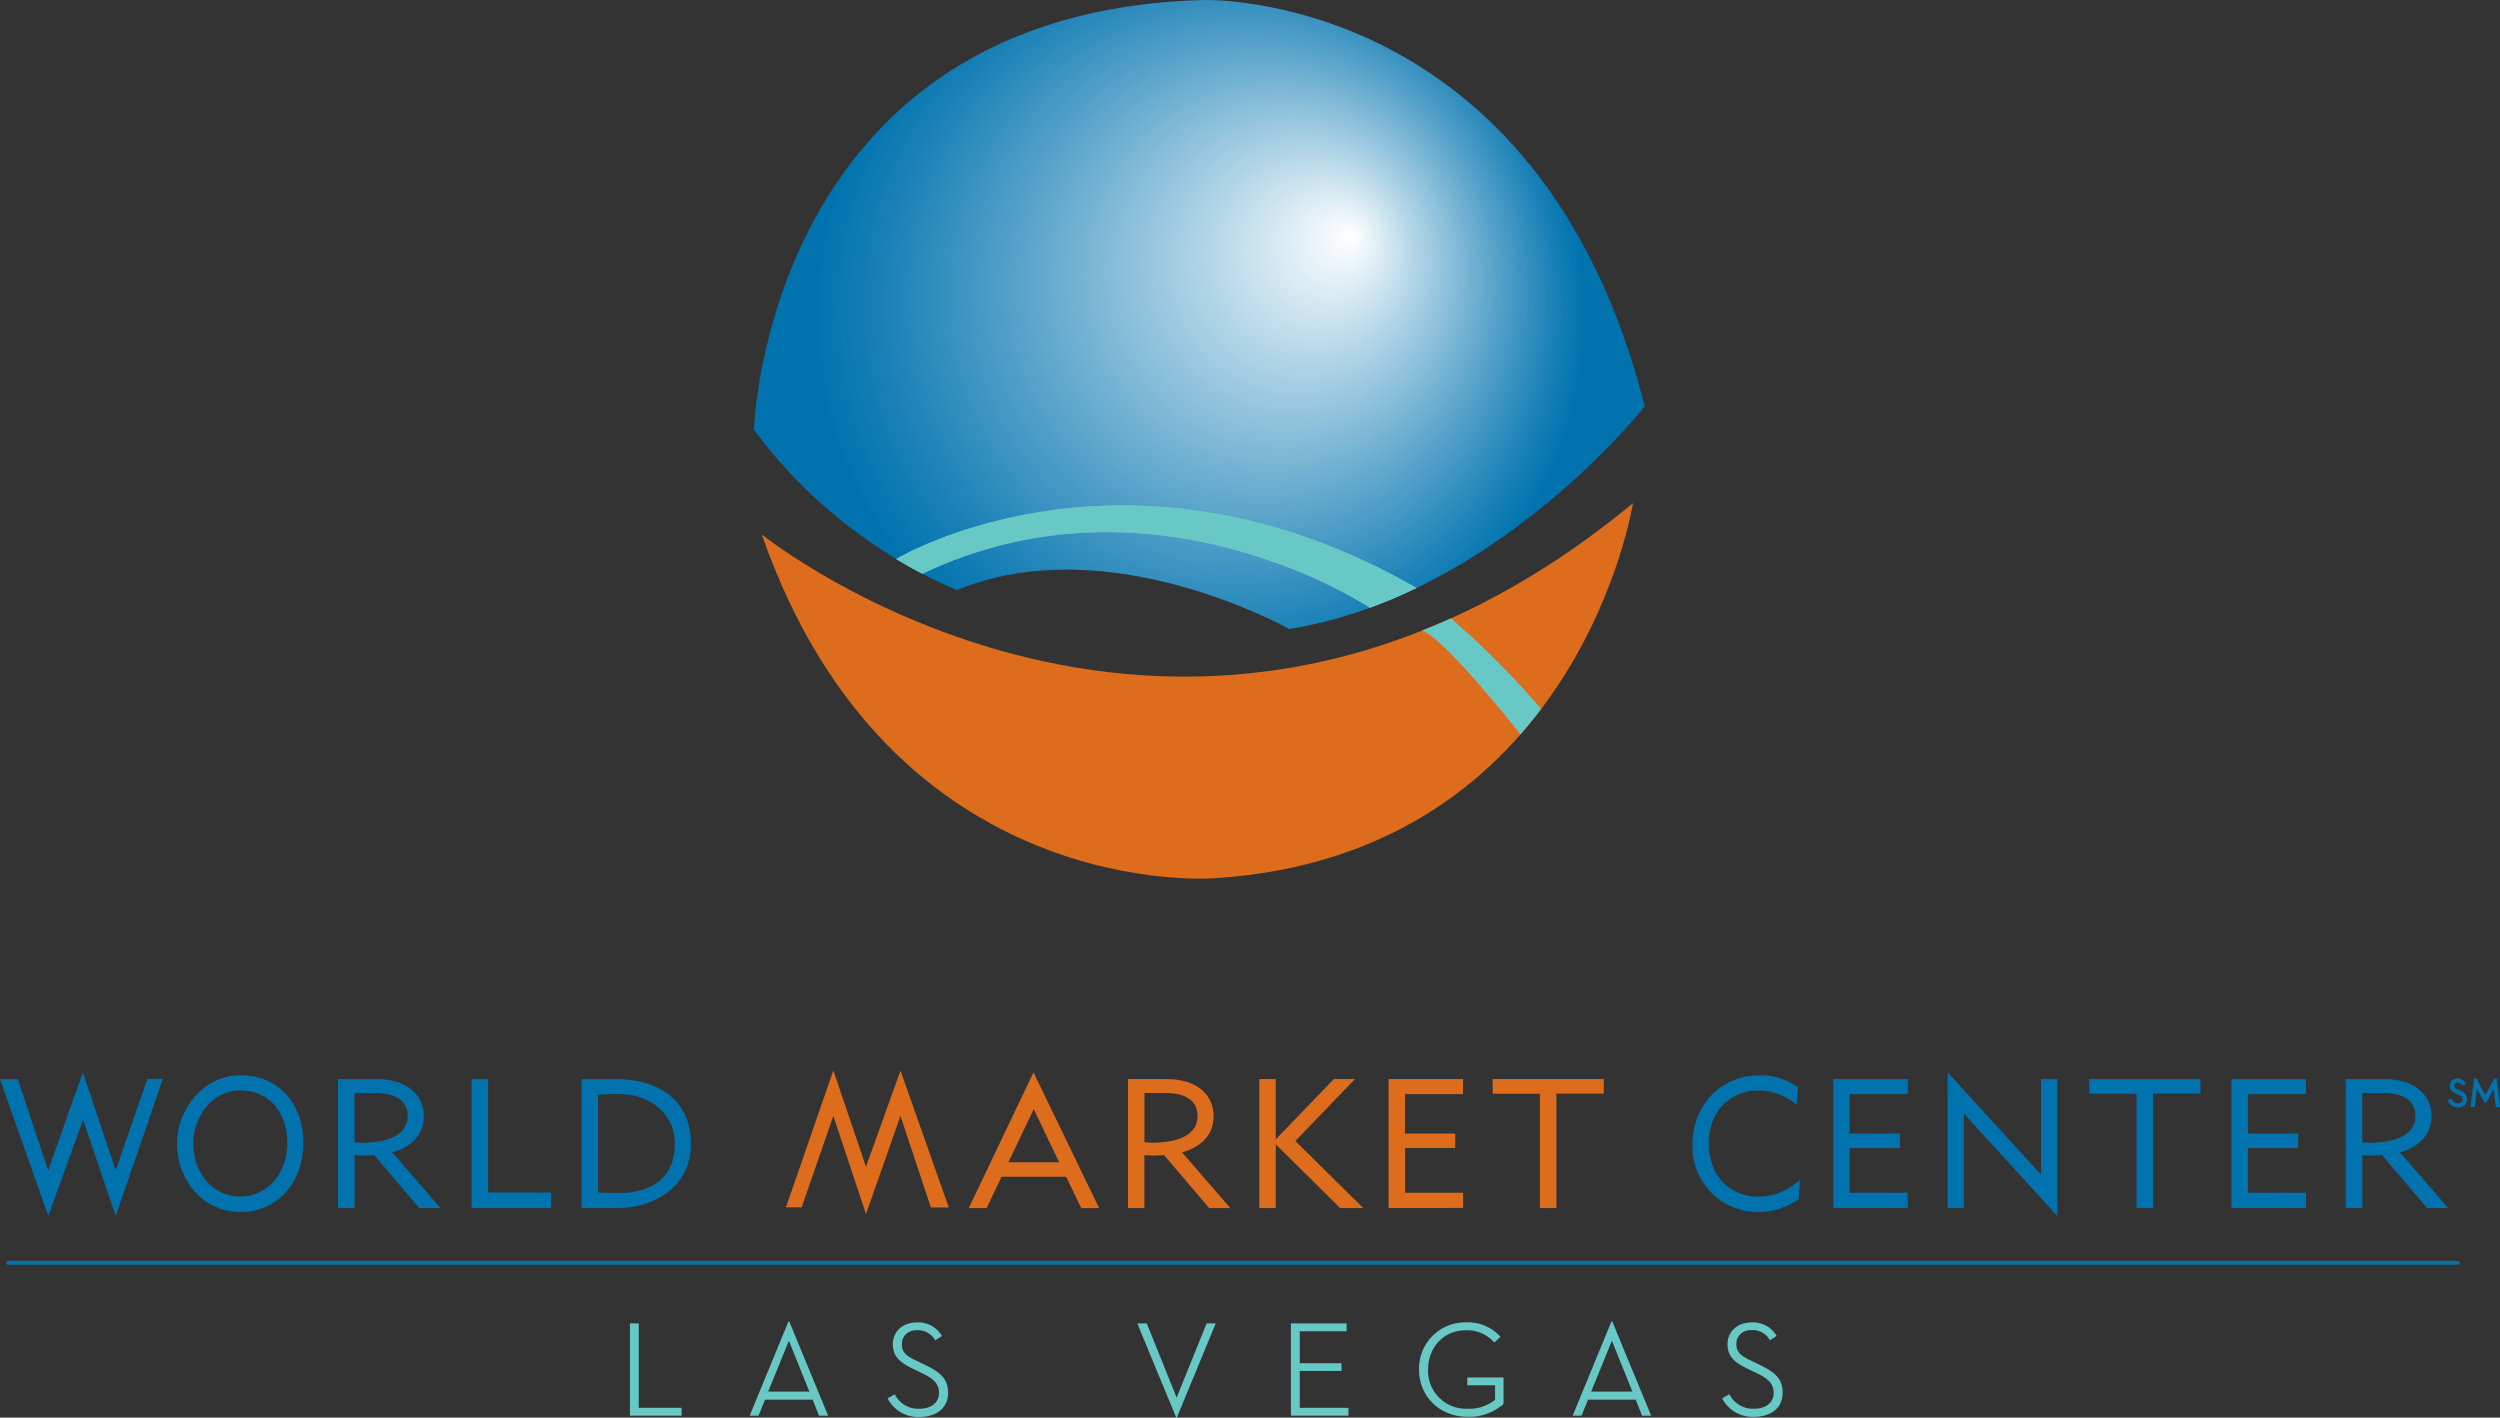 <svg id="Layer_1" data-name="Layer 1" xmlns="http://www.w3.org/2000/svg" xmlns:xlink="http://www.w3.org/1999/xlink" viewBox="0 0 689.17 390.78"><rect x="0" y="0" width="689.17" height="390.78" fill="#333333" stroke="none"/><defs><style>.cls-1,.cls-3,.cls-6{fill:#0073ae;}.cls-2{fill:#dd6c1d;}.cls-3{isolation:isolate;}.cls-4{fill:#68c8c6;}.cls-5{fill:url(#radial-gradient);}.cls-6{stroke:#0073ae;stroke-width:0.76px;}</style><radialGradient id="radial-gradient" cx="587.72" cy="276.08" fx="629.842" fy="254.089" r="106.28" gradientUnits="userSpaceOnUse"><stop offset="0" stop-color="#fff"/><stop offset="0.26" stop-color="#b5d7e8"/><stop offset="0.63" stop-color="#55a1c9"/><stop offset="0.88" stop-color="#1880b6"/><stop offset="1" stop-color="#0073ae"/></radialGradient></defs><title>WMC_4C_91504</title><path class="cls-1" d="M270.41,524.58,257.1,486.85H262l8.38,25.2L279.93,485,289,512l8.73-25.2H302L289,524.58l-9-26.53Z" transform="translate(-257.1 -189.38)"/><path class="cls-1" d="M323.31,523.49c-9.91,0-17.41-8.34-17.41-19,0-9.52,7.49-18.7,17.41-18.7,10.45,0,17.41,7.64,17.41,18.7C340.72,515.15,333.76,523.49,323.31,523.49Zm-12.92-19c0,8.24,5.27,14.74,12.92,14.74s13-6.5,13-14.74c0-7.89-4.49-14.51-13-14.51C315.76,490,310.39,497,310.39,504.51Z" transform="translate(-257.1 -189.38)"/><path class="cls-1" d="M350.28,522.4V486.85H361c7.89,0,12.92,4,12.92,10.26s-5.13,9-8.73,9.91l13.31,15.39h-5.82l-12.42-14.59c-1,0-1.92.14-2.91.14-.84,0-1.68-.1-2.52-.14V522.4Zm4.54-18.15c.69.05,1.38.15,2.07.15,4.44,0,12.58-.89,12.58-7.4,0-4.14-3.21-6.32-8.88-6.32h-5.77Z" transform="translate(-257.1 -189.38)"/><path class="cls-1" d="M387.12,522.4V486.85h4.54v31.27H409v4.29Z" transform="translate(-257.1 -189.38)"/><path class="cls-1" d="M417.41,522.4V486.85H427c10.75,0,20.57,5.18,20.57,17.86,0,11.88-10.21,17.7-20.22,17.7Zm4.54-4.29c1.92.1,3.8.15,5.72.15,9.72,0,15.49-4.74,15.49-13.61,0-7.6-6.07-13.71-15.83-13.71-1.82,0-3.6.1-5.37.2Z" transform="translate(-257.1 -189.38)"/><path class="cls-2" d="M524.17,522.4,542,485l18.1,37.43h-4.93L551,513.77H533.19l-4.1,8.63Zm17.9-27.27-7,14.65h14Z" transform="translate(-257.1 -189.38)"/><path class="cls-2" d="M568.05,522.4V486.85h10.7c7.89,0,12.92,4,12.92,10.26s-5.12,9-8.73,9.91l13.31,15.39h-5.82L578,507.81c-1,0-1.93.14-2.92.14-.84,0-1.68-.1-2.51-.14V522.4Zm4.54-18.15c.69.05,1.38.15,2.07.15,4.44,0,12.57-.89,12.57-7.4,0-4.14-3.21-6.32-8.87-6.32h-5.77Z" transform="translate(-257.1 -189.38)"/><path class="cls-2" d="M604.25,522.4V486.85h4.54v16.62l16-16.62h5.82l-16.42,17.07L632.9,522.4h-6.36l-17.75-17.56V522.4Z" transform="translate(-257.1 -189.38)"/><path class="cls-2" d="M639.89,522.4V486.85h20.51V491h-16v10.85h13.86v4H644.43v12.33h16v4.19Z" transform="translate(-257.1 -189.38)"/><path class="cls-2" d="M668.55,486.85h30.67v4H686.15V522.4h-4.54V490.88h-13Z" transform="translate(-257.1 -189.38)"/><path class="cls-1" d="M741.85,523.49a18,18,0,0,1-18.2-18.34c0-11.3,7.94-19.34,18.59-19.34a17.18,17.18,0,0,1,10.51,3.35l-.39,4.79A16.07,16.07,0,0,0,741.9,490c-8.13,0-13.76,6-13.76,14.55,0,8.73,5.62,14.7,13.66,14.7,5.48,0,8.83-2.51,11.44-4.49l-.29,5.18A19.13,19.13,0,0,1,741.85,523.49Z" transform="translate(-257.1 -189.38)"/><path class="cls-1" d="M762.47,522.4V486.85H783V491H767v10.85h13.86v4H767v12.33h16v4.19Z" transform="translate(-257.1 -189.38)"/><path class="cls-1" d="M794,522.4V485l25.74,28.2V486.85h4.49v37.73l-25.75-28.21v26Z" transform="translate(-257.1 -189.38)"/><path class="cls-1" d="M833,486.85h30.68v4H850.62V522.4h-4.54V490.88h-13Z" transform="translate(-257.1 -189.38)"/><path class="cls-1" d="M872.25,522.4V486.85h20.52V491h-16v10.85h13.86v4H876.78v12.33h16v4.19Z" transform="translate(-257.1 -189.38)"/><path class="cls-1" d="M903.76,522.4V486.85h10.7c7.89,0,12.92,4,12.92,10.26s-5.13,9-8.73,9.91L932,522.4h-5.82l-12.43-14.59c-1,0-1.93.14-2.91.14s-1.68-.1-2.51-.14V522.4Zm4.54-18.15c.69.05,1.38.15,2.07.15,4.44,0,12.57-.89,12.57-7.4,0-4.14-3.21-6.32-8.87-6.32H908.3Z" transform="translate(-257.1 -189.38)"/><path class="cls-2" d="M505.33,484.51l13.32,37.73h-4.93L505.33,497l-9.51,27.07-9-27.07-8.72,25.2h-4.34l13.06-37.73,9,26.54Z" transform="translate(-257.1 -189.38)"/><line class="cls-3" x1="1.85" y1="348.11" x2="677.96" y2="348.11"/><rect class="cls-1" x="1.85" y="347.59" width="676.12" height="1.05"/><path class="cls-4" d="M430.76,554.2h2.43v23.27H445v2.16H430.76Z" transform="translate(-257.1 -189.38)"/><path class="cls-4" d="M466.2,579.63h-2.43l10.7-26h.19l10.73,26h-2.51l-1.76-4.41H468ZM474.58,559,468.85,573h11.37S474.58,559,474.58,559Z" transform="translate(-257.1 -189.38)"/><path class="cls-4" d="M503.75,573.73a7.21,7.21,0,0,0,6.66,4c3.48,0,5.54-1.71,5.54-4.37s-1.72-4.07-4.79-5.5l-2.06-1c-3.67-1.72-5.87-3.37-5.87-6.92s2.8-6,6.54-6a7.48,7.48,0,0,1,7,3.74l-1.87,1.19a5.42,5.42,0,0,0-5-2.8c-2.51,0-4.19,1.61-4.19,3.84,0,2.44,1.38,3.34,4.48,4.8l2.06,1c4.08,1.95,6.21,3.81,6.21,7.62,0,4.2-3.18,6.66-7.93,6.66a9.41,9.41,0,0,1-8.75-5.12Z" transform="translate(-257.1 -189.38)"/><path class="cls-4" d="M570.61,554.2h2.62l8.23,20.46,8.27-20.46h2.51l-10.74,26h-.14Z" transform="translate(-257.1 -189.38)"/><path class="cls-4" d="M648.28,566.91a12.74,12.74,0,0,1,12.9-13,12.1,12.1,0,0,1,9.57,4L669,559.47a9.78,9.78,0,0,0-7.93-3.36c-5.91,0-10.29,4.63-10.29,10.8a10.43,10.43,0,0,0,10.73,10.81,11.39,11.39,0,0,0,7.74-2.46v-4h-7.67v-2.16h10v7.29a14.09,14.09,0,0,1-10.06,3.55C654.12,579.94,648.28,574.44,648.28,566.91Z" transform="translate(-257.1 -189.38)"/><path class="cls-4" d="M693.08,579.63h-2.44l10.7-26h.19l10.74,26h-2.51L708,575.22H694.87ZM701.45,559,695.73,573H707.1S701.45,559,701.45,559Z" transform="translate(-257.1 -189.38)"/><path class="cls-4" d="M733.85,573.73a7.21,7.21,0,0,0,6.66,4c3.47,0,5.53-1.71,5.53-4.37s-1.72-4.07-4.79-5.5l-2.06-1c-3.66-1.72-5.87-3.37-5.87-6.92s2.8-6,6.55-6a7.49,7.49,0,0,1,7,3.74L745,558.84a5.41,5.41,0,0,0-5.05-2.8c-2.51,0-4.19,1.61-4.19,3.84,0,2.44,1.38,3.34,4.49,4.8l2.06,1c4.07,1.95,6.21,3.81,6.21,7.62,0,4.2-3.18,6.66-7.93,6.66a9.41,9.41,0,0,1-8.75-5.12Z" transform="translate(-257.1 -189.38)"/><polygon class="cls-4" points="358.3 388.09 358.3 377.92 369.81 377.92 369.81 375.8 358.3 375.8 358.3 366.99 371.2 366.99 371.2 364.82 355.86 364.82 355.86 390.25 371.72 390.25 371.72 388.09 358.3 388.09"/><path class="cls-5" d="M464.95,307.85s3.23-115.24,123.85-118.46c0,0,92.62-3.23,121.7,112,0,0-40.92,52.22-98,61.39,0,0-49.54-28-91.54-10.77C521,352,488.64,340.16,464.95,307.85Z" transform="translate(-257.1 -189.38)"/><path class="cls-2" d="M467.1,336.71s116.31,93.7,240.16-8.62c0,0-15.08,96.93-115.23,103.39C592,431.47,502.64,439,467.1,336.71Z" transform="translate(-257.1 -189.38)"/><path class="cls-4" d="M504.15,343.48c2.62,1.59,5,2.94,7.18,4.06,61.9-29.47,119.5,6.81,123.42,9.36,4.42-1.61,8.7-3.44,12.82-5.43C568.77,306.18,506.29,342.22,504.15,343.48Z" transform="translate(-257.1 -189.38)"/><path class="cls-4" d="M504.15,343.48c2.62,1.59,5,2.94,7.18,4.06,61.9-29.47,119.5,6.81,123.42,9.36,4.42-1.61,8.7-3.44,12.82-5.43C568.77,306.18,506.29,342.22,504.15,343.48Z" transform="translate(-257.1 -189.38)"/><path class="cls-4" d="M657.08,359.84q-4,1.81-8,3.38c6.15,1.94,26.29,27.49,27.16,28.6q3-3.47,5.72-7A235.94,235.94,0,0,0,657.08,359.84Z" transform="translate(-257.1 -189.38)"/><path class="cls-6" d="M932.35,492.87l.36-.18a2.07,2.07,0,0,0,2,1.21,1.51,1.51,0,0,0,1.68-1.43c0-.82-.46-1.26-1.44-1.72l-.65-.3c-1-.46-1.47-.92-1.47-1.81a1.59,1.59,0,0,1,1.73-1.57,2,2,0,0,1,1.8,1l-.33.22a1.61,1.61,0,0,0-1.47-.86,1.17,1.17,0,0,0-1.31,1.19c0,.7.35,1,1.22,1.45l.65.3c1.14.52,1.69,1.12,1.69,2.09a1.86,1.86,0,0,1-2.08,1.8A2.43,2.43,0,0,1,932.35,492.87Z" transform="translate(-257.1 -189.38)"/><path class="cls-6" d="M939.47,487.06h.08l2.39,4.56a.38.38,0,1,0,.56,0l2.4-4.56H945l.87,7.13h-.42l-.64-5.27c0-.36-.05-.92-.05-.92a7.76,7.76,0,0,1-.34.83l-2.14,4.08h-.07L940,488.82a7.4,7.4,0,0,1-.34-.83s0,.56-.05.92l-.64,5.28h-.41Z" transform="translate(-257.1 -189.38)"/></svg>